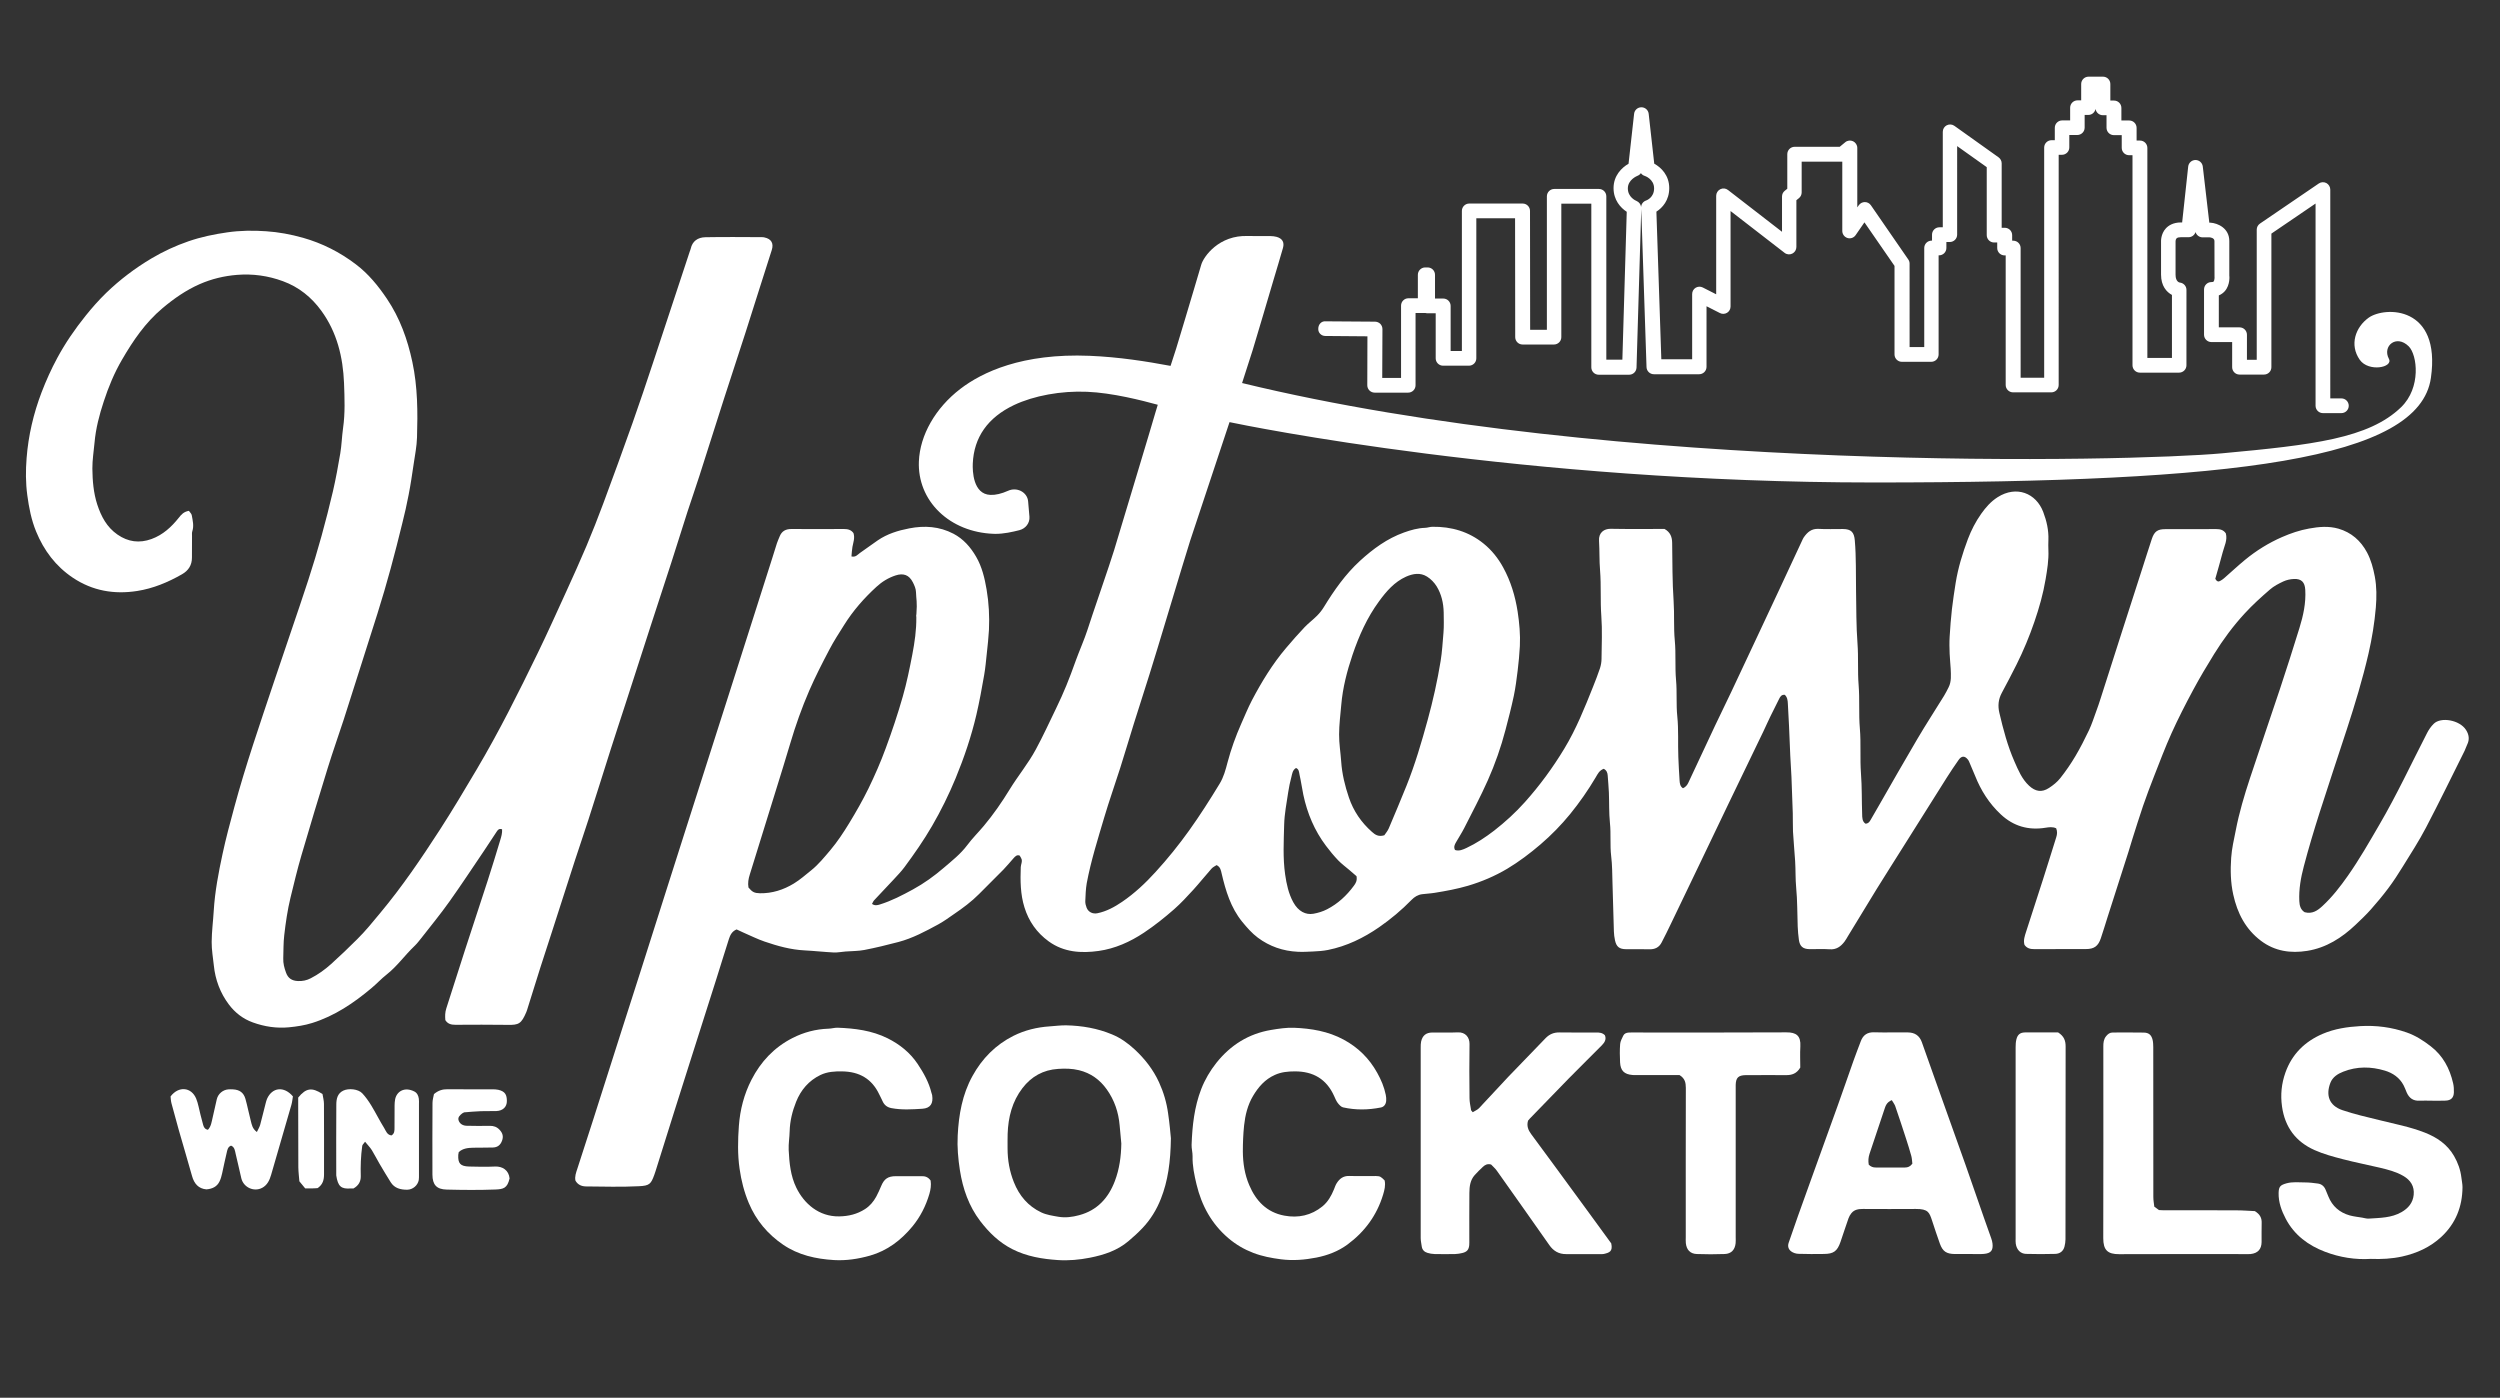 <?xml version="1.0" encoding="UTF-8"?> <svg xmlns="http://www.w3.org/2000/svg" xmlns:xlink="http://www.w3.org/1999/xlink" version="1.1" id="Layer_1" x="0px" y="0px" viewBox="0 0 360 201.27" style="enable-background:new 0 0 360 201.27;" xml:space="preserve"><rect x="0" y="0" width="360" height="201.27" fill="#333333" stroke="none"/> <style type="text/css"> .st0{fill:#FFFFFF;} </style> <path class="st0" d="M27.2,73.56c0.14,0.21,0.37,0.4,0.41,0.62c0.14,0.77,0.34,1.54,0.08,2.33c-0.07,0.21-0.04,0.46-0.04,0.7 c-0.01,1.02-0.02,2.05-0.01,3.07c0.01,1.11-0.52,1.9-1.44,2.42c-2.01,1.15-4.14,2.04-6.44,2.4c-3.31,0.52-6.43-0.01-9.26-1.9 c-2.48-1.66-4.18-3.93-5.3-6.66c-0.69-1.68-1.03-3.44-1.27-5.23c-0.24-1.78-0.24-3.57-0.1-5.33c0.25-3.25,0.99-6.42,2.16-9.49 c0.65-1.69,1.39-3.34,2.25-4.93c1.16-2.16,2.55-4.17,4.08-6.08c0.93-1.16,1.91-2.27,2.98-3.31c1.98-1.91,4.15-3.55,6.52-4.96 c1.69-1,3.45-1.82,5.31-2.46c1.82-0.63,3.7-1.02,5.6-1.29c1.85-0.27,3.73-0.29,5.59-0.16c1.79,0.12,3.57,0.45,5.31,0.94 c2.78,0.79,5.31,2.07,7.61,3.82c1.81,1.37,3.22,3.1,4.48,4.97c1.87,2.78,2.97,5.85,3.66,9.1c0.77,3.59,0.78,7.23,0.67,10.87 c-0.04,1.27-0.29,2.53-0.48,3.8c-0.22,1.49-0.44,2.99-0.73,4.47c-0.26,1.37-0.57,2.73-0.91,4.08c-1.06,4.35-2.21,8.68-3.56,12.95 c-0.76,2.42-1.53,4.83-2.3,7.24c-0.86,2.69-1.7,5.38-2.57,8.07c-0.76,2.33-1.58,4.63-2.3,6.96c-1.3,4.2-2.57,8.41-3.8,12.62 c-0.59,2.01-1.07,4.05-1.57,6.08c-0.43,1.78-0.69,3.58-0.9,5.41c-0.13,1.11-0.1,2.21-0.14,3.31c-0.03,0.72,0.15,1.39,0.39,2.05 c0.29,0.83,0.85,1.19,1.72,1.23c0.66,0.03,1.26-0.09,1.85-0.4c1.07-0.55,2.04-1.25,2.93-2.05c1.3-1.17,2.56-2.38,3.8-3.62 c1.18-1.17,2.22-2.46,3.28-3.74c3.16-3.79,5.92-7.86,8.59-11.99c1.83-2.84,3.56-5.74,5.28-8.65c3.23-5.45,6.05-11.11,8.82-16.81 c1.43-2.94,2.76-5.92,4.12-8.89c0.98-2.15,1.95-4.3,2.87-6.47c0.86-2.04,1.67-4.1,2.44-6.17c1.43-3.85,2.84-7.71,4.21-11.58 c1.03-2.91,2.01-5.84,2.98-8.77c1.76-5.31,3.51-10.62,5.26-15.93c0.05-0.14,0.11-0.27,0.14-0.41c0.23-1.04,0.99-1.61,2.11-1.63 c2.72-0.05,5.43-0.02,8.15-0.01c0.12,0,0.23,0.01,0.35,0.04c0.98,0.21,1.36,0.83,1.06,1.8c-0.56,1.78-1.14,3.55-1.7,5.33 c-0.69,2.16-1.36,4.33-2.06,6.49c-1.05,3.24-2.12,6.48-3.16,9.72c-1.18,3.66-2.33,7.32-3.5,10.98c-0.55,1.72-1.15,3.42-1.71,5.14 c-0.79,2.44-1.54,4.89-2.33,7.33c-0.97,3.02-1.97,6.03-2.95,9.05c-1.24,3.82-2.47,7.65-3.71,11.48c-0.68,2.1-1.38,4.2-2.05,6.31 c-1.08,3.39-2.13,6.78-3.22,10.16c-0.63,1.97-1.31,3.92-1.95,5.89c-1.12,3.44-2.21,6.88-3.32,10.31c-0.55,1.72-1.12,3.43-1.67,5.15 c-0.61,1.91-1.2,3.84-1.8,5.75c-0.07,0.22-0.13,0.45-0.22,0.66c-0.72,1.68-1.08,1.87-2.66,1.84c-2.51-0.04-5.03-0.02-7.54-0.01 c-0.59,0-1.1-0.1-1.46-0.67c-0.05-0.56-0.05-1.12,0.14-1.7c0.91-2.8,1.79-5.61,2.69-8.4c1.08-3.32,2.18-6.64,3.26-9.97 c0.63-1.94,1.22-3.89,1.81-5.84c0.16-0.51,0.31-1.04,0.27-1.57c-0.45-0.16-0.62,0.1-0.78,0.34c-0.62,0.92-1.21,1.85-1.83,2.77 c-1.65,2.43-3.26,4.89-4.97,7.29c-1.28,1.8-2.68,3.51-4.04,5.25c-0.32,0.41-0.65,0.83-1.03,1.19c-1.37,1.31-2.46,2.88-3.96,4.06 c-0.78,0.61-1.45,1.35-2.21,1.98c-2.56,2.15-5.3,4-8.53,5.01c-1.09,0.34-2.2,0.51-3.33,0.62c-1.8,0.17-3.52-0.09-5.21-0.7 c-1.42-0.51-2.56-1.4-3.45-2.58c-1.25-1.66-1.96-3.56-2.17-5.63c-0.12-1.13-0.32-2.25-0.31-3.38c0.01-1.51,0.21-3.01,0.3-4.52 c0.17-2.76,0.69-5.47,1.27-8.17c0.48-2.24,1.08-4.46,1.68-6.68c1.64-6.08,3.7-12.03,5.69-17.99c1.64-4.92,3.36-9.82,4.97-14.75 c1.37-4.2,2.54-8.47,3.55-12.78c0.42-1.81,0.75-3.64,1.06-5.47c0.2-1.2,0.23-2.43,0.4-3.63c0.31-2.15,0.22-4.32,0.14-6.47 c-0.15-3.75-1.01-7.33-3.27-10.43c-1.41-1.94-3.23-3.42-5.53-4.26c-2.14-0.79-4.35-1.09-6.61-0.91c-1.86,0.15-3.66,0.58-5.39,1.34 c-1.97,0.87-3.69,2.07-5.33,3.45c-2.48,2.08-4.25,4.68-5.85,7.44c-1.11,1.9-1.94,3.92-2.62,6c-0.64,1.93-1.15,3.9-1.33,5.94 c-0.11,1.24-0.32,2.49-0.31,3.73c0.02,1.74,0.16,3.49,0.7,5.16c0.56,1.71,1.37,3.27,2.92,4.34c1.53,1.06,3.15,1.27,4.89,0.64 c1.65-0.6,2.87-1.73,3.94-3.07C26.09,74.12,26.44,73.69,27.2,73.56z"></path> <g> <path class="st0" d="M168.61,163.91c-0.05,3.44-0.43,6.14-1.44,8.71c-0.62,1.58-1.51,3.03-2.69,4.26 c-0.62,0.65-1.29,1.26-1.98,1.84c-1.6,1.36-3.53,1.99-5.55,2.39c-1.52,0.3-3.06,0.44-4.6,0.34c-2.27-0.15-4.5-0.52-6.57-1.57 c-1.89-0.96-3.36-2.39-4.63-4.05c-1.64-2.16-2.5-4.63-2.92-7.29c-0.26-1.68-0.41-3.35-0.32-5.04c0.15-2.99,0.66-5.9,2.13-8.56 c1.38-2.51,3.33-4.49,5.9-5.78c1.62-0.81,3.38-1.24,5.2-1.36c0.81-0.05,1.62-0.17,2.43-0.15c2.25,0.05,4.46,0.43,6.55,1.3 c1.22,0.5,2.29,1.26,3.26,2.16c1.47,1.36,2.68,2.91,3.52,4.74c0.66,1.44,1.1,2.94,1.31,4.5 C168.42,161.76,168.54,163.17,168.61,163.91z M161.47,164.67c-0.08-0.87-0.17-1.73-0.24-2.6c-0.16-1.89-0.74-3.63-1.85-5.19 c-1-1.41-2.32-2.36-4-2.77c-0.99-0.24-1.99-0.26-3.01-0.19c-2.15,0.14-3.84,1.09-5.13,2.76c-1.49,1.94-2.06,4.2-2.14,6.61 c-0.02,0.7-0.01,1.4-0.01,2.1c0,1.67,0.29,3.3,0.91,4.85c0.77,1.94,2.04,3.45,3.95,4.35c0.77,0.36,1.6,0.47,2.43,0.62 c1.05,0.18,2.04,0.04,3.01-0.22c2.6-0.69,4.22-2.46,5.15-4.92C161.2,168.33,161.44,166.53,161.47,164.67z"></path> <path class="st0" d="M341.39,181.28c-2.22,0.14-4.45-0.21-6.6-1.03c-2.41-0.92-4.4-2.4-5.63-4.72c-0.61-1.16-1.07-2.39-1.04-3.75 c0.02-0.9,0.24-1.13,1.13-1.38c0.89-0.25,1.8-0.13,2.7-0.13c0.61,0,1.22,0.08,1.82,0.16c0.53,0.07,0.9,0.38,1.11,0.88 c0.14,0.32,0.27,0.65,0.4,0.97c0.57,1.42,1.62,2.33,3.08,2.74c0.58,0.16,1.19,0.22,1.79,0.32c0.31,0.05,0.63,0.16,0.94,0.14 c1.62-0.11,3.27-0.09,4.74-0.94c0.95-0.55,1.62-1.32,1.74-2.47c0.13-1.26-0.46-2.14-1.5-2.74c-1.04-0.61-2.21-0.9-3.37-1.18 c-1.78-0.42-3.58-0.77-5.35-1.23c-1.38-0.36-2.77-0.73-4.06-1.31c-2.69-1.2-4.26-3.29-4.68-6.27c-0.24-1.7-0.07-3.31,0.49-4.89 c0.94-2.65,2.79-4.47,5.35-5.57c1.73-0.74,3.55-1.01,5.43-1.12c2.3-0.13,4.51,0.16,6.67,0.91c1.27,0.44,2.4,1.16,3.47,1.99 c1.78,1.37,2.74,3.2,3.23,5.33c0.1,0.42,0.12,0.87,0.11,1.3c-0.02,0.78-0.41,1.17-1.2,1.2c-0.67,0.03-1.34,0.01-2.01,0.01 c-0.58,0-1.17-0.03-1.75,0c-0.91,0.05-1.49-0.39-1.84-1.19c-0.15-0.35-0.27-0.71-0.45-1.04c-0.58-1.1-1.56-1.76-2.69-2.1 c-2-0.6-4.02-0.63-5.99,0.15c-0.8,0.31-1.54,0.78-1.86,1.62c-0.68,1.79-0.17,3.27,1.73,3.92c1.73,0.59,3.52,0.99,5.3,1.43 c2.2,0.55,4.44,0.97,6.56,1.8c1.74,0.68,3.25,1.69,4.22,3.37c0.56,0.97,0.93,2,1.06,3.11c0.05,0.46,0.16,0.92,0.16,1.38 c-0.02,2.81-0.98,5.24-3.06,7.17c-1.6,1.48-3.52,2.35-5.64,2.82C344.43,181.26,342.96,181.34,341.39,181.28z"></path> <path class="st0" d="M212.07,160.16c0.34-0.21,0.68-0.34,0.91-0.58c1.38-1.46,2.74-2.94,4.11-4.41c0.06-0.06,0.12-0.13,0.18-0.19 c1.76-1.83,3.53-3.65,5.29-5.48c0.56-0.58,1.21-0.85,2.03-0.83c1.75,0.03,3.51,0.01,5.26,0.01c0.45,0,0.88,0.02,1.25,0.39 c0.25,0.57-0.02,1.03-0.43,1.45c-0.72,0.73-1.44,1.45-2.17,2.17c-0.87,0.87-1.74,1.73-2.6,2.61c-1.88,1.92-3.74,3.85-5.61,5.78 c-0.1,0.1-0.19,0.22-0.25,0.29c-0.23,0.76,0.03,1.37,0.44,1.93c1.15,1.57,2.31,3.14,3.47,4.71c1.65,2.25,3.3,4.51,4.95,6.76 c1.06,1.46,2.12,2.92,3.12,4.28c0.25,1.18-0.28,1.33-1.07,1.52c-0.17,0.04-0.35,0.02-0.52,0.02c-1.64,0-3.27-0.01-4.91,0 c-1.05,0.01-1.83-0.45-2.42-1.3c-2.51-3.57-5.02-7.14-7.55-10.7c-0.25-0.35-0.59-0.64-0.83-0.9c-0.55-0.15-0.89,0.06-1.2,0.35 c-0.4,0.38-0.81,0.77-1.17,1.18c-0.64,0.72-0.75,1.62-0.76,2.53c-0.02,2.25-0.01,4.5-0.01,6.75c0,0.26,0.01,0.53-0.01,0.79 c-0.06,0.67-0.33,0.98-0.99,1.14c-0.34,0.08-0.68,0.14-1.03,0.15c-0.99,0.02-1.99,0.02-2.98,0c-0.34-0.01-0.7-0.07-1.02-0.17 c-0.44-0.13-0.75-0.43-0.82-0.92c-0.05-0.4-0.15-0.8-0.15-1.21c-0.01-9.14-0.01-18.29,0-27.43c0-0.29,0-0.59,0.06-0.87 c0.2-0.87,0.71-1.29,1.61-1.3c1.23-0.02,2.46,0.04,3.68-0.02c1.1-0.05,1.69,0.73,1.68,1.66c-0.04,2.6-0.03,5.2,0,7.8 c0,0.55,0.12,1.09,0.21,1.64C211.78,159.86,211.9,159.94,212.07,160.16z"></path> <path class="st0" d="M272.37,148.67c0.79,0,1.58-0.01,2.37,0c1,0.01,1.66,0.46,2,1.39c0.63,1.75,1.24,3.51,1.87,5.27 c1.48,4.14,2.96,8.28,4.43,12.42c0.9,2.55,1.78,5.12,2.67,7.67c0.34,0.96,0.69,1.92,1.02,2.88c0.09,0.25,0.16,0.5,0.19,0.76 c0.11,0.99-0.22,1.41-1.22,1.5c-0.55,0.05-1.11,0.02-1.66,0.02c-0.85,0-1.69,0.01-2.54,0c-1.22-0.02-1.75-0.37-2.16-1.5 c-0.4-1.09-0.75-2.2-1.12-3.31c-0.39-1.17-0.55-1.69-2.34-1.68c-2.54,0.02-5.08,0.01-7.62,0c-0.63,0-1.23,0.08-1.66,0.61 c-0.18,0.22-0.32,0.48-0.42,0.75c-0.4,1.13-0.76,2.26-1.15,3.39c-0.46,1.33-0.99,1.72-2.38,1.73c-1.23,0.01-2.45,0.03-3.68-0.02 c-0.35-0.01-0.76-0.14-1.04-0.35c-0.39-0.29-0.54-0.73-0.36-1.25c0.46-1.29,0.89-2.59,1.35-3.88c0.61-1.73,1.24-3.45,1.86-5.18 c1.28-3.56,2.57-7.12,3.85-10.68c0.78-2.17,1.52-4.34,2.29-6.51c0.33-0.93,0.69-1.85,1.04-2.78c0.32-0.86,0.93-1.29,1.87-1.27 C270.68,148.68,271.52,148.67,272.37,148.67z M272.42,158.42c-0.76,0.3-0.91,0.86-1.08,1.37c-0.72,2.12-1.41,4.25-2.13,6.37 c-0.17,0.51-0.2,1.02-0.11,1.55c0.29,0.29,0.62,0.42,1.02,0.41c1.4-0.01,2.8,0,4.2,0c0.4,0,0.74-0.12,1.06-0.55 c-0.04-0.32-0.05-0.73-0.15-1.11c-0.23-0.84-0.49-1.67-0.76-2.5c-0.51-1.58-1.03-3.15-1.57-4.72 C272.79,158.98,272.6,158.73,272.42,158.42z"></path> <path class="st0" d="M199.39,169.99c0.15,0.74-0.03,1.38-0.22,2.03c-0.9,2.98-2.65,5.36-5.13,7.19c-1.33,0.98-2.86,1.56-4.47,1.88 c-1.69,0.33-3.37,0.47-5.11,0.25c-1.37-0.18-2.7-0.43-3.98-0.92c-1.31-0.5-2.51-1.2-3.59-2.12c-2.42-2.06-3.86-4.7-4.59-7.75 c-0.32-1.33-0.6-2.66-0.57-4.05c0.01-0.55-0.16-1.1-0.14-1.65c0.1-2.74,0.39-5.45,1.39-8.03c0.53-1.36,1.27-2.62,2.18-3.77 c2.04-2.56,4.65-4.2,7.89-4.74c1.08-0.18,2.2-0.35,3.29-0.31c2.48,0.1,4.91,0.5,7.15,1.71c2.09,1.13,3.69,2.72,4.83,4.78 c0.56,1,1,2.04,1.23,3.17c0.06,0.28,0.08,0.58,0.06,0.87c-0.04,0.47-0.3,0.86-0.77,0.95c-1.82,0.36-3.64,0.39-5.45-0.02 c-0.29-0.07-0.57-0.39-0.77-0.65c-0.22-0.3-0.36-0.66-0.52-1.01c-1.1-2.42-3-3.52-5.62-3.52c-1.01,0-1.98,0.09-2.9,0.51 c-1.42,0.63-2.38,1.74-3.15,3.04c-0.77,1.3-1.12,2.75-1.28,4.23c-0.13,1.24-0.18,2.5-0.18,3.75c0.01,1.67,0.26,3.31,0.92,4.85 c0.96,2.27,2.53,3.92,5.04,4.39c2.01,0.38,3.9-0.02,5.51-1.34c0.78-0.64,1.27-1.51,1.65-2.44c0.12-0.3,0.22-0.61,0.39-0.88 c0.41-0.65,0.94-1.07,1.79-1.05c1.28,0.04,2.57,0,3.85,0.01C198.75,169.37,198.83,169.42,199.39,169.99z"></path> <path class="st0" d="M134.01,170c0.1,0.68,0,1.3-0.18,1.93c-0.51,1.73-1.31,3.31-2.45,4.69c-1.63,1.96-3.58,3.47-6.1,4.19 c-1.7,0.48-3.42,0.74-5.17,0.64c-2.62-0.16-5.14-0.71-7.35-2.22c-2.21-1.51-3.88-3.49-4.93-5.98c-0.67-1.6-1.09-3.24-1.33-4.95 c-0.3-2.07-0.25-4.15-0.1-6.2c0.17-2.29,0.74-4.53,1.81-6.61c1.34-2.62,3.28-4.67,5.9-6.01c1.62-0.83,3.36-1.29,5.2-1.35 c0.43-0.01,0.87-0.15,1.3-0.14c2.49,0.09,4.94,0.4,7.2,1.52c1.74,0.87,3.24,2.06,4.34,3.71c0.86,1.29,1.61,2.63,1.98,4.15 c0.03,0.11,0.08,0.22,0.1,0.34c0.18,1.18-0.23,1.87-1.41,1.95c-1.48,0.09-2.97,0.19-4.45-0.09c-0.64-0.12-1.05-0.46-1.3-1.04 c-0.14-0.32-0.31-0.63-0.46-0.94c-1.06-2.25-2.87-3.27-5.31-3.31c-1.09-0.02-2.16,0.04-3.16,0.52c-1.68,0.81-2.82,2.16-3.5,3.86 c-0.54,1.35-0.89,2.76-0.93,4.24c-0.02,0.9-0.18,1.8-0.14,2.7c0.09,1.86,0.27,3.73,1.1,5.43c1.11,2.28,3.24,4.18,6.17,4.13 c1.35-0.02,2.59-0.32,3.72-1.05c0.7-0.45,1.23-1.08,1.62-1.8c0.26-0.49,0.49-0.99,0.7-1.5c0.43-1.05,0.98-1.44,2.14-1.44 c1.23,0,2.45,0.01,3.68,0C133.22,169.35,133.66,169.5,134.01,170z"></path> <path class="st0" d="M241.85,154.81c-1.36,0-2.79,0-4.22,0c-0.67,0-1.34,0-2.02,0c-0.18,0-0.35,0.01-0.53-0.01 c-1.19-0.1-1.73-0.62-1.79-1.82c-0.04-0.87-0.06-1.76,0.01-2.63c0.03-0.41,0.26-0.81,0.44-1.2c0.15-0.32,0.45-0.44,0.79-0.46 c0.29-0.02,0.58-0.01,0.88-0.01c7.28,0,14.55,0.02,21.83-0.02c1.42-0.01,2.1,0.48,2.01,2.03c-0.06,1.05-0.01,2.1-0.01,3.04 c-0.52,0.88-1.22,1.1-2.07,1.09c-1.69-0.02-3.39,0-5.08,0c-0.23,0-0.47,0-0.7,0c-1.07,0.02-1.42,0.36-1.45,1.41 c-0.01,0.35,0,0.7,0,1.05c0,6.95,0,13.91,0,20.86c0,0.29,0.02,0.59-0.01,0.88c-0.1,0.95-0.62,1.52-1.57,1.56 c-1.34,0.05-2.69,0.05-4.03,0c-0.95-0.04-1.47-0.61-1.57-1.57c-0.03-0.29-0.01-0.58-0.01-0.88c0-7.16-0.01-14.32,0.01-21.47 C242.75,155.93,242.66,155.31,241.85,154.81z"></path> <path class="st0" d="M310.22,173.76c0.27,0.2,0.46,0.34,0.67,0.49c0.22,0.01,0.45,0.03,0.68,0.03c3.51,0,7.01-0.01,10.52,0.01 c0.93,0,1.85,0.08,2.61,0.11c0.77,0.48,1.01,1.02,0.98,1.73c-0.03,0.9,0,1.81-0.01,2.72c-0.01,1.04-0.55,1.62-1.58,1.73 c-0.23,0.02-0.47,0.01-0.7,0.01c-6.08,0-12.15-0.02-18.23,0.01c-1.67,0.01-2.29-0.6-2.29-2.3c0.03-9.2,0.01-18.41,0.01-27.61 c0-0.54,0.04-1.03,0.4-1.48c0.26-0.32,0.54-0.53,0.95-0.53c1.49,0,2.98-0.02,4.47,0.01c0.73,0.01,1.11,0.34,1.28,1.07 c0.08,0.34,0.08,0.69,0.09,1.04c0,7.19,0,14.38,0.01,21.56C310.08,172.84,310.17,173.33,310.22,173.76z"></path> <path class="st0" d="M296.37,148.67c0.85,0.54,1.08,1.18,1.08,2.02c-0.02,9.26-0.01,18.52-0.02,27.78c0,0.34-0.06,0.69-0.14,1.03 c-0.17,0.68-0.67,1.04-1.33,1.06c-1.4,0.04-2.8,0.04-4.21,0c-0.8-0.02-1.35-0.59-1.48-1.46c-0.04-0.26-0.02-0.52-0.02-0.79 c0-9.17,0-18.34,0-27.52c0-0.37,0.02-0.76,0.11-1.12c0.17-0.69,0.54-0.99,1.24-1C293.23,148.66,294.83,148.67,296.37,148.67z"></path> </g> <g> <path class="st0" d="M36.99,163.01c0.19-0.41,0.38-0.7,0.47-1.02c0.28-1.03,0.52-2.07,0.79-3.1c0.06-0.22,0.11-0.44,0.2-0.65 c0.74-1.67,2.44-1.88,3.73-0.36c-0.06,0.35-0.1,0.8-0.22,1.22c-0.97,3.36-1.96,6.72-2.92,10.08c-0.22,0.78-0.57,1.49-1.29,1.87 c-1.17,0.62-2.67-0.04-3-1.37c-0.28-1.16-0.52-2.34-0.81-3.5c-0.11-0.45-0.13-0.99-0.67-1.21c-0.49,0.19-0.54,0.66-0.63,1.04 c-0.25,0.97-0.42,1.96-0.65,2.94c-0.09,0.41-0.2,0.82-0.39,1.2c-0.36,0.73-1.02,1.05-1.88,1.12c-1.13-0.1-1.76-0.81-2.07-1.93 c-0.62-2.22-1.28-4.42-1.91-6.63c-0.36-1.28-0.71-2.56-1.05-3.84c-0.09-0.34-0.1-0.7-0.13-0.98c1.15-1.53,2.98-1.36,3.68,0.29 c0.31,0.74,0.42,1.56,0.63,2.34c0.12,0.47,0.25,0.94,0.37,1.41c0.09,0.36,0.24,0.67,0.7,0.76c0.47-0.49,0.53-1.15,0.68-1.76 c0.22-0.88,0.38-1.77,0.6-2.65c0.19-0.78,0.88-1.35,1.66-1.41c0.23-0.02,0.46-0.01,0.68,0c0.93,0.05,1.52,0.46,1.78,1.36 c0.3,1.06,0.5,2.14,0.78,3.2C36.26,161.95,36.33,162.52,36.99,163.01z"></path> <path class="st0" d="M50.9,171.14c-0.18,0-0.31-0.01-0.44,0c-1.32,0.09-1.8-0.28-2.04-1.88c0-0.03,0-0.07,0-0.1 c0-3.38-0.02-6.77,0.01-10.15c0.01-0.79,0.17-1.56,1-1.96c0.77-0.37,2.16-0.24,2.74,0.39c0.48,0.51,0.9,1.11,1.27,1.71 c0.66,1.08,1.22,2.22,1.89,3.3c0.25,0.41,0.41,0.99,1.05,1.05c0.44-0.27,0.43-0.7,0.43-1.12c0-1.07,0-2.15,0.01-3.22 c0-0.29,0.03-0.58,0.08-0.87c0.23-1.14,1.36-1.83,2.76-1.12c0.4,0.2,0.59,0.6,0.65,1.04c0.04,0.26,0.02,0.52,0.02,0.78 c0,3.39,0,6.77,0,10.16c0,0.26,0.01,0.53-0.03,0.78c-0.14,0.75-0.84,1.38-1.67,1.39c-0.93,0-1.82-0.2-2.37-1.08 c-0.55-0.88-1.09-1.77-1.61-2.66c-0.38-0.64-0.71-1.32-1.1-1.95c-0.25-0.4-0.6-0.75-0.98-1.22c-0.19,0.27-0.39,0.42-0.41,0.6 c-0.1,0.74-0.17,1.48-0.2,2.22c-0.03,0.71-0.03,1.43-0.01,2.15C51.96,170.14,51.64,170.72,50.9,171.14z"></path> <path class="st0" d="M73.38,169.69c-0.32,1.42-0.9,1.55-2.03,1.6c-2.34,0.09-4.68,0.07-7.02,0.01c-1.46-0.03-2.05-0.69-2.06-2.14 c-0.01-3.45-0.01-6.89,0.01-10.34c0-0.44,0.14-0.88,0.21-1.27c0.61-0.52,1.23-0.71,1.95-0.7c2.15,0.02,4.29,0.01,6.44,0.01 c0.29,0,0.59,0.01,0.87,0.07c1.03,0.23,1.23,0.77,1.24,1.6c0.01,0.88-0.59,1.42-1.5,1.46c-0.75,0.03-1.5-0.01-2.24,0.02 c-0.84,0.03-1.68,0.11-2.42,0.17c-0.15,0.08-0.21,0.1-0.26,0.14c-0.34,0.27-0.7,0.57-0.52,1.05c0.19,0.51,0.65,0.73,1.16,0.74 c1.1,0.03,2.21,0.03,3.32,0.01c0.55-0.01,1.02,0.15,1.4,0.56c0.44,0.46,0.6,0.95,0.36,1.59c-0.24,0.65-0.68,0.95-1.31,0.97 c-0.94,0.04-1.89,0-2.83,0.03c-0.74,0.02-1.49,0.08-2.09,0.63c-0.02,0.14-0.06,0.27-0.07,0.4c-0.06,1.23,0.29,1.64,1.56,1.68 c1.23,0.03,2.47,0.06,3.71,0C72.35,167.92,73.27,168.52,73.38,169.69z"></path> <path class="st0" d="M42.94,158.05c1.12-1.38,1.98-1.51,3.5-0.51c0.06,0.42,0.21,0.92,0.21,1.42c0.02,3.38,0.01,6.75,0.01,10.13 c0,0.78-0.15,1.48-0.93,2c-0.21,0.01-0.5,0.04-0.79,0.04c-0.29,0.01-0.58,0-0.99,0c-0.22-0.26-0.46-0.56-0.84-1.02 c-0.04-0.55-0.14-1.29-0.15-2.02c-0.02-3.02-0.02-6.04-0.02-9.06C42.94,158.68,42.94,158.32,42.94,158.05z"></path> </g> <path class="st0" d="M355.1,105.1c-0.92-1.43-3.63-1.91-4.66-0.86c-0.38,0.38-0.71,0.85-0.95,1.33c-2.27,4.41-4.36,8.91-6.87,13.2 c-1.45,2.49-2.88,5-4.54,7.36c-1.09,1.55-2.25,3.05-3.65,4.34c-0.71,0.66-1.46,1.18-2.56,0.89c-0.57-0.35-0.74-0.93-0.77-1.61 c-0.08-1.71,0.22-3.37,0.65-5c0.68-2.59,1.45-5.15,2.26-7.7c1.28-4.03,2.63-8.03,3.94-12.05c1.17-3.6,2.27-7.22,3.12-10.91 c0.5-2.18,0.86-4.39,1.05-6.62c0.12-1.48,0.13-2.97-0.15-4.45c-0.23-1.21-0.54-2.38-1.12-3.47c-0.91-1.7-2.26-2.88-4.11-3.42 c-1.4-0.4-2.82-0.28-4.23-0.02c-1.35,0.24-2.64,0.68-3.9,1.23c-1.94,0.85-3.71,1.95-5.34,3.29c-1.03,0.85-2.01,1.77-3.02,2.65 c-0.17,0.15-0.37,0.28-0.58,0.39c-0.24,0.13-0.45,0.07-0.67-0.32c0.34-1.21,0.73-2.51,1.07-3.83c0.23-0.89,0.71-1.74,0.45-2.71 c-0.33-0.5-0.81-0.62-1.37-0.62c-2.45,0.01-4.91,0-7.36,0.01c-1.11,0-1.57,0.34-1.93,1.41c-0.49,1.47-0.94,2.94-1.42,4.41 c-0.96,3-1.93,5.99-2.89,8.98c-1.02,3.19-2.04,6.38-3.06,9.57c-0.2,0.64-0.42,1.28-0.65,1.9c-0.33,0.9-0.62,1.82-1.03,2.69 c-0.6,1.26-1.24,2.52-1.95,3.72c-0.65,1.1-1.38,2.16-2.17,3.16c-0.44,0.56-1.03,1.04-1.64,1.43c-1.04,0.68-1.95,0.52-2.86-0.32 c-1.04-0.97-1.56-2.24-2.11-3.49c-0.99-2.25-1.61-4.61-2.17-7c-0.24-1.02-0.15-1.95,0.34-2.87c0.73-1.36,1.45-2.73,2.14-4.11 c0.99-1.99,1.84-4.03,2.56-6.13c0.69-2.01,1.27-4.05,1.62-6.15c0.23-1.37,0.46-2.76,0.4-4.16c-0.02-0.5-0.02-0.99,0-1.49 c0.05-1.39-0.25-2.72-0.74-4.01c-1.03-2.73-3.86-3.86-6.56-2.15c-0.99,0.63-1.72,1.47-2.38,2.4c-0.79,1.12-1.42,2.34-1.91,3.63 c-0.77,2.05-1.41,4.13-1.76,6.29c-0.2,1.26-0.39,2.52-0.54,3.79c-0.15,1.33-0.25,2.66-0.33,3.99c-0.05,0.82-0.03,1.64,0,2.45 c0.02,0.73,0.12,1.45,0.15,2.17c0.03,0.9,0.13,1.82-0.3,2.66c-0.21,0.41-0.41,0.83-0.66,1.23c-1.28,2.08-2.62,4.13-3.86,6.24 c-1.84,3.11-3.62,6.26-5.42,9.39c-0.44,0.76-0.87,1.52-1.31,2.27c-0.15,0.25-0.31,0.5-0.72,0.51c-0.48-0.32-0.47-0.89-0.48-1.37 c-0.07-1.95-0.02-3.9-0.17-5.86c-0.16-2.15,0.02-4.31-0.16-6.47c-0.18-2.09-0.01-4.19-0.18-6.29c-0.16-1.97-0.01-3.96-0.16-5.94 c-0.19-2.53-0.17-5.07-0.21-7.61c-0.04-2.42,0.03-4.84-0.18-7.26c-0.1-1.17-0.52-1.62-1.7-1.63c-1.17-0.01-2.34,0.05-3.51-0.02 c-1.03-0.06-1.63,0.49-2.15,1.24c-0.1,0.14-0.16,0.31-0.24,0.47c-1.13,2.43-2.26,4.87-3.4,7.3c-0.89,1.9-1.78,3.8-2.67,5.7 c-1.38,2.93-2.75,5.86-4.13,8.79c-0.76,1.61-1.54,3.21-2.31,4.81c-0.48,1-0.94,2.01-1.41,3.01c-0.82,1.74-1.63,3.49-2.45,5.23 c-0.16,0.35-0.4,0.63-0.77,0.8c-0.42-0.27-0.46-0.7-0.49-1.09c-0.08-1.13-0.13-2.27-0.18-3.4c-0.08-1.95,0.05-3.9-0.15-5.86 c-0.18-1.73-0.02-3.49-0.18-5.24c-0.17-1.88,0-3.78-0.18-5.68c-0.18-1.88-0.04-3.78-0.17-5.68c-0.19-2.79-0.17-5.6-0.21-8.39 c-0.01-0.85-0.27-1.54-1.1-2c-2.54,0-5.14,0.03-7.74-0.02c-0.97-0.02-1.77,0.56-1.69,1.73c0.09,1.42,0.03,2.85,0.15,4.28 c0.17,2.18,0.02,4.37,0.18,6.56c0.15,2.04,0.05,4.09,0.03,6.13c0,0.46-0.08,0.93-0.22,1.37c-0.3,0.91-0.66,1.81-1.01,2.7 c-1.21,3.03-2.42,6.06-4.12,8.87c-1.66,2.75-3.55,5.33-5.69,7.72c-1.34,1.5-2.83,2.86-4.42,4.1c-1.25,0.96-2.56,1.83-3.99,2.5 c-0.52,0.24-1.06,0.49-1.65,0.29c-0.22-0.43-0.05-0.77,0.14-1.1c0.39-0.68,0.82-1.34,1.18-2.04c1.16-2.29,2.37-4.56,3.41-6.9 c1.04-2.34,1.89-4.77,2.54-7.25c0.43-1.63,0.85-3.26,1.2-4.91c0.25-1.19,0.4-2.4,0.55-3.61c0.14-1.18,0.26-2.37,0.32-3.55 c0.08-1.66-0.07-3.31-0.32-4.96c-0.35-2.24-0.99-4.37-2.08-6.36c-0.72-1.32-1.65-2.49-2.81-3.43c-2.14-1.74-4.65-2.47-7.39-2.43 c-0.34,0-0.69,0.14-1.03,0.15c-1.06,0.03-2.07,0.32-3.05,0.67c-2.43,0.87-4.47,2.37-6.35,4.09c-2.1,1.93-3.72,4.24-5.2,6.66 c-0.27,0.44-0.6,0.86-0.97,1.23c-0.57,0.58-1.24,1.07-1.8,1.66c-0.92,0.97-1.81,1.98-2.67,3c-1.95,2.3-3.51,4.86-4.91,7.52 c-0.58,1.11-1.05,2.28-1.56,3.42c-0.79,1.79-1.45,3.62-1.95,5.51c-0.28,1.07-0.56,2.14-1.15,3.1c-1.39,2.29-2.83,4.55-4.39,6.73 c-1.49,2.08-3.1,4.08-4.83,5.97c-1.45,1.6-3.03,3.08-4.82,4.3c-1.09,0.74-2.24,1.37-3.55,1.64c-0.67,0.14-1.31-0.16-1.56-0.8 c-0.11-0.29-0.2-0.62-0.19-0.93c0.04-0.87,0.06-1.75,0.21-2.6c0.6-3.21,1.59-6.32,2.51-9.44c0.71-2.4,1.55-4.76,2.31-7.15 c0.68-2.14,1.31-4.29,1.98-6.43c0.73-2.34,1.48-4.67,2.22-7c1.01-3.16,4.87-16.15,5.88-19.32c0.35-1.1,4.33-12.99,5.66-17.05 c2.47,0.52,42.25,8.69,92.74,8.69c52.14,0,78.59-3.31,80.26-15.06c1.49-10.43-6.63-10.32-8.96-8.67c-1.89,1.35-2.81,3.9-1.28,6.07 c1.28,1.8,4.86,1.1,4.19-0.15c-0.98-1.82,1.07-3.57,2.86-1.79c1.23,1.23,1.81,5.94-1.1,8.76c-4.66,4.51-12.71,5.43-25.78,6.64 c-13.04,1.2-87.21,2.99-141.12-10.12c0.71-2.23,1.45-4.51,1.53-4.76c0.71-2.31,2.26-7.61,2.95-9.93c0.47-1.59,0.96-3.18,1.41-4.77 c0.23-0.82-0.1-1.36-0.92-1.59c-0.28-0.08-0.57-0.1-0.86-0.11c-1.08-0.01-2.16-0.01-3.24-0.01c-4.21-0.18-6.42,2.98-6.75,4.13 c-0.29,1.01-0.71,2.41-1.01,3.41c-0.85,2.84-1.73,5.82-2.6,8.66c-0.12,0.38-0.43,1.34-0.81,2.5c-3.5-0.65-7.37-1.27-11.65-1.45 c-9.73-0.4-15.5,2.37-18.63,4.77c-3.58,2.75-5.81,6.65-5.96,10.44c-0.11,2.76,0.93,5.35,2.94,7.28c1.97,1.9,4.73,3.02,7.75,3.14 c0.11,0,0.22,0.01,0.33,0.01c1.22,0,2.42-0.27,3.45-0.53c0.91-0.23,1.52-1.04,1.45-1.93l-0.19-2.22c-0.05-0.65-0.46-1.21-1.07-1.51 c-0.56-0.27-1.23-0.28-1.8-0.02c-0.97,0.43-1.81,0.63-2.56,0.6c-2.52-0.1-2.58-3.47-2.54-4.5c0.16-3.8,2.16-6.64,5.94-8.44 c2.85-1.35,6.78-2.07,10.51-1.91c3.67,0.15,7.92,1.25,10.19,1.87c-0.19,0.58-0.31,1-0.34,1.12c-0.11,0.48-5.81,19.35-5.95,19.83 c-0.56,1.87-3.27,9.65-3.85,11.51c-0.37,1.17-1.22,3.14-1.63,4.28c-1.04,2.91-1.7,4.55-2.89,7.02c-0.98,2.02-1.83,3.89-2.9,5.87 c-1.09,2.03-2.56,3.79-3.76,5.75c-1.12,1.84-2.35,3.61-3.73,5.26c-0.79,0.94-1.66,1.8-2.39,2.78c-0.96,1.28-2.2,2.25-3.39,3.27 c-1.36,1.17-2.83,2.23-4.42,3.1c-1.54,0.84-3.09,1.65-4.77,2.17c-0.36,0.11-0.72,0.2-1.13-0.08c0.11-0.2,0.18-0.39,0.3-0.52 c0.93-1,1.88-1.99,2.82-3c0.53-0.58,1.09-1.15,1.55-1.77c1.42-1.92,2.78-3.87,3.98-5.94c1.29-2.22,2.42-4.52,3.4-6.89 c1.22-2.96,2.25-6,2.98-9.12c0.44-1.89,0.79-3.81,1.12-5.72c0.18-1.03,0.27-2.07,0.38-3.11c0.12-1.13,0.25-2.25,0.31-3.38 c0.09-1.95-0.01-3.9-0.34-5.83c-0.28-1.64-0.66-3.26-1.51-4.72c-0.8-1.38-1.82-2.55-3.26-3.31c-2.03-1.06-4.17-1.2-6.37-0.77 c-1.61,0.31-3.17,0.79-4.54,1.73c-0.86,0.59-1.7,1.22-2.56,1.81c-0.33,0.23-0.6,0.65-1.22,0.5c0.05-0.47,0.06-0.93,0.14-1.37 c0.12-0.65,0.38-1.29,0.15-1.99c-0.33-0.47-0.81-0.59-1.37-0.59c-2.51,0.01-5.03,0.02-7.54,0c-0.83-0.01-1.41,0.29-1.72,1.07 c-0.13,0.33-0.28,0.64-0.39,0.97c-0.24,0.72-0.45,1.45-0.68,2.17c-0.73,2.3-1.46,4.61-2.2,6.91c-1.33,4.16-2.65,8.33-3.98,12.49 c-0.83,2.61-1.67,5.22-2.5,7.82c-1.35,4.22-2.7,8.44-4.04,12.65c-0.81,2.55-1.62,5.11-2.44,7.66c-1.27,4-2.54,8-3.81,11.99 c-0.89,2.8-1.8,5.6-2.69,8.4c-1.38,4.33-2.76,8.66-4.14,12.99c-0.75,2.33-1.51,4.66-2.26,6.99c-0.19,0.58-0.41,1.16-0.27,1.74 c0.36,0.61,0.91,0.81,1.51,0.82c2.54,0.02,5.09,0.1,7.62-0.03c1.54-0.07,1.74-0.32,2.23-1.67c0.06-0.16,0.12-0.33,0.17-0.5 c0.91-2.89,1.81-5.78,2.72-8.67c0.71-2.25,1.42-4.5,2.14-6.75c1.31-4.11,2.61-8.22,3.92-12.33c0.6-1.89,1.17-3.78,1.78-5.67 c0.18-0.55,0.42-1.1,1.11-1.39c0.29,0.13,0.62,0.3,0.97,0.45c1.02,0.44,2.01,0.94,3.06,1.3c1.87,0.64,3.77,1.17,5.77,1.27 c1.39,0.07,2.78,0.23,4.17,0.3c0.57,0.03,1.16-0.1,1.73-0.14c0.9-0.07,1.81-0.05,2.69-0.22c1.65-0.32,3.29-0.72,4.92-1.15 c2.04-0.54,3.9-1.54,5.74-2.54c0.79-0.43,1.52-0.97,2.26-1.48c1.28-0.87,2.52-1.79,3.61-2.89c1.17-1.18,2.35-2.34,3.51-3.52 c0.51-0.52,0.96-1.09,1.45-1.63c0.24-0.26,0.47-0.54,0.89-0.38c0.33,0.56,0.35,0.61,0.27,1.05c-0.04,0.2-0.11,0.4-0.12,0.6 c-0.07,1.96-0.06,3.91,0.53,5.8c0.62,2.01,1.77,3.65,3.49,4.9c2.19,1.59,4.7,1.73,7.2,1.38c2.34-0.33,4.52-1.3,6.52-2.63 c1.53-1.02,2.96-2.16,4.34-3.37c0.98-0.86,1.88-1.84,2.77-2.81c0.9-0.99,1.73-2.04,2.62-3.04c0.2-0.23,0.51-0.36,0.73-0.51 c0.57,0.28,0.62,0.77,0.73,1.22c0.58,2.48,1.31,4.91,2.95,6.93c0.68,0.83,1.41,1.67,2.26,2.3c1.69,1.26,3.62,1.93,5.76,2.03 c0.73,0.04,1.44-0.01,2.16-0.04c0.72-0.03,1.46-0.08,2.17-0.22c2.7-0.54,5.14-1.73,7.38-3.28c1.67-1.16,3.24-2.47,4.67-3.94 c0.42-0.43,0.91-0.73,1.51-0.81c0.6-0.08,1.22-0.1,1.82-0.2c1.61-0.26,3.2-0.55,4.77-1.01c2-0.59,3.89-1.4,5.68-2.46 c1.7-1.02,3.27-2.21,4.78-3.5c1.56-1.34,2.98-2.79,4.27-4.37c1.36-1.67,2.59-3.44,3.69-5.3c0.27-0.46,0.51-0.99,1.15-1.22 c0.43,0.23,0.54,0.58,0.57,0.97c0.06,0.81,0.13,1.62,0.17,2.44c0.06,1.45,0,2.91,0.15,4.37c0.17,1.59-0.01,3.2,0.18,4.8 c0.16,1.3,0.15,2.61,0.19,3.92c0.07,2.3,0.12,4.6,0.2,6.91c0.01,0.43,0.07,0.87,0.16,1.29c0.2,0.93,0.62,1.27,1.59,1.28 c1.11,0.01,2.22-0.02,3.33,0.01c0.82,0.03,1.43-0.26,1.8-0.99c0.47-0.9,0.92-1.82,1.36-2.74c1.43-2.97,2.86-5.94,4.28-8.91 c1.32-2.76,2.64-5.53,3.97-8.29c1.68-3.5,3.38-6.99,5.06-10.49c0.34-0.71,0.65-1.43,1-2.14c0.41-0.84,0.83-1.68,1.25-2.51 c0.16-0.32,0.34-0.62,0.81-0.57c0.36,0.33,0.42,0.79,0.44,1.26c0.06,1.07,0.12,2.15,0.17,3.22c0.07,1.43,0.11,2.85,0.18,4.28 c0.05,1.02,0.12,2.03,0.17,3.05c0.07,1.75,0.13,3.49,0.19,5.24c0.03,0.88-0.01,1.75,0.03,2.63c0.08,1.42,0.22,2.84,0.31,4.26 c0.08,1.28,0.03,2.56,0.15,3.84c0.18,1.85,0.15,3.72,0.22,5.59c0.03,0.64,0.08,1.28,0.17,1.91c0.13,0.94,0.58,1.32,1.52,1.34 c0.96,0.02,1.93-0.05,2.89,0.02c0.98,0.08,1.61-0.39,2.15-1.09c0.19-0.25,0.35-0.54,0.51-0.81c1.38-2.26,2.75-4.53,4.14-6.79 c1.32-2.13,2.67-4.24,4-6.36c2.03-3.23,4.06-6.46,6.1-9.69c0.54-0.86,1.12-1.71,1.7-2.54c0.42-0.6,0.89-0.6,1.34-0.02 c0.07,0.09,0.13,0.2,0.17,0.3c0.29,0.67,0.58,1.34,0.85,2.01c0.84,2.12,2.03,4,3.7,5.56c1.82,1.71,3.98,2.33,6.44,1.93 c0.51-0.08,1.03-0.16,1.54,0.08c0.18,0.44,0.15,0.87,0.01,1.29c-0.64,2.03-1.26,4.06-1.91,6.08c-0.8,2.5-1.62,4.99-2.42,7.49 c-0.2,0.63-0.44,1.27-0.24,1.93c0.36,0.51,0.85,0.61,1.4,0.61c2.48-0.01,4.97,0,7.45-0.01c1.18,0,1.76-0.42,2.14-1.55 c0.34-1.02,0.66-2.05,0.98-3.08c1-3.13,2.01-6.27,3.01-9.4c0.2-0.61,0.37-1.23,0.56-1.84c0.51-1.58,0.99-3.17,1.53-4.74 c0.49-1.43,1.03-2.85,1.58-4.26c0.82-2.09,1.61-4.19,2.53-6.23c0.95-2.1,2-4.15,3.09-6.18c0.95-1.77,1.98-3.5,3.04-5.21 c1.29-2.08,2.75-4.05,4.41-5.85c1.12-1.22,2.36-2.34,3.62-3.43c0.56-0.49,1.26-0.85,1.94-1.17c0.46-0.21,1-0.33,1.51-0.35 c1.1-0.05,1.58,0.47,1.64,1.57c0.11,1.89-0.29,3.71-0.84,5.49c-0.9,2.92-1.83,5.83-2.79,8.73c-1.43,4.31-2.92,8.6-4.34,12.92 c-0.81,2.46-1.55,4.94-2.04,7.49c-0.26,1.31-0.57,2.62-0.66,3.95c-0.12,1.77-0.09,3.54,0.3,5.3c0.59,2.68,1.77,4.98,4,6.66 c2,1.5,4.27,1.82,6.65,1.44c2.74-0.44,4.99-1.88,6.97-3.76c0.76-0.72,1.52-1.44,2.21-2.22c0.87-0.98,1.71-1.99,2.49-3.03 c0.75-1,1.43-2.05,2.09-3.12c1.15-1.86,2.34-3.7,3.35-5.63c1.91-3.65,3.71-7.35,5.55-11.04c0.14-0.29,0.23-0.6,0.37-0.89 C355.64,106.5,355.54,105.78,355.1,105.1z M122.27,118.56c-0.82,1.34-1.69,2.66-2.7,3.86c-0.86,1.01-1.7,2.06-2.76,2.91 c-0.82,0.66-1.6,1.35-2.5,1.9c-1.5,0.91-3.12,1.43-4.88,1.4c-0.8-0.02-1.1-0.17-1.65-0.83c-0.11-0.63-0.01-1.25,0.19-1.87 c1.26-4.03,2.51-8.06,3.75-12.1c0.7-2.25,1.4-4.5,2.07-6.76c0.77-2.6,1.67-5.15,2.75-7.64c0.87-2,1.87-3.95,2.89-5.89 c0.63-1.21,1.38-2.36,2.11-3.52c1.29-2.07,2.88-3.88,4.67-5.52c0.8-0.74,1.72-1.3,2.76-1.64c1.13-0.37,1.95-0.06,2.48,0.99 c0.22,0.43,0.44,0.93,0.45,1.4c0.03,1.07,0.2,1.37,0.06,3.21c-0.05,0.13-0.02,0.29-0.01,0.44c0.02,1.81-0.24,3.6-0.58,5.37 c-0.39,2.02-0.8,4.05-1.37,6.03c-0.72,2.52-1.55,5.01-2.46,7.46c-0.72,1.97-1.57,3.9-2.48,5.78 C124.23,115.24,123.27,116.92,122.27,118.56z M194.95,127.56c-1.03,1.4-2.29,2.57-3.84,3.37c-0.61,0.32-1.3,0.53-1.98,0.65 c-1.1,0.19-2.17-0.33-2.9-1.66c-0.68-1.25-0.97-2.61-1.17-4c-0.34-2.38-0.2-4.78-0.14-7.17c0.04-1.56,0.35-3.11,0.58-4.66 c0.11-0.75,0.27-1.49,0.46-2.21c0.12-0.46,0.16-0.99,0.67-1.29c0.44,0.18,0.43,0.62,0.5,0.95c0.22,0.96,0.35,1.94,0.55,2.91 c0.57,2.68,1.61,5.16,3.27,7.36c0.54,0.72,1.12,1.42,1.74,2.07c0.48,0.5,1.05,0.92,1.58,1.37c0.37,0.32,0.75,0.64,1.07,0.92 C195.46,126.83,195.21,127.21,194.95,127.56z M207.86,91.12c-0.12,1.36-0.19,2.73-0.41,4.07c-0.47,2.87-1.1,5.7-1.87,8.5 c-0.88,3.2-1.81,6.38-3.05,9.47c-0.83,2.05-1.68,4.09-2.55,6.13c-0.17,0.39-0.46,0.72-0.64,0.99c-0.87,0.26-1.34-0.1-1.78-0.49 c-1.54-1.36-2.66-3-3.32-4.95c-0.57-1.68-0.99-3.4-1.11-5.18c-0.09-1.3-0.31-2.6-0.3-3.9c0-1.42,0.19-2.84,0.31-4.25 c0.21-2.48,0.83-4.87,1.62-7.21c0.93-2.74,2.1-5.37,3.82-7.71c1.05-1.44,2.21-2.79,3.89-3.55c1-0.44,2.05-0.62,3.02-0.01 c0.55,0.34,1.05,0.86,1.39,1.41c0.69,1.13,0.98,2.41,1.01,3.75C207.9,89.16,207.94,90.14,207.86,91.12z"></path> <path class="st0" d="M190.84,48.38l6.07,0.05l-0.02,7.05c0,0.58,0.47,1.06,1.06,1.06h4.83c0.58,0,1.06-0.47,1.06-1.06V45.07h1.36 c0.02,0,0.04,0,0.05,0c0.09,0.03,0.19,0.04,0.3,0.04h1.19v6.49c0,0.58,0.47,1.06,1.06,1.06h3.73c0.58,0,1.06-0.47,1.06-1.06V31.43 h5.58l0.02,17.12c0,0.58,0.47,1.06,1.06,1.06h4.52c0.58,0,1.06-0.47,1.06-1.06V29.33h4.32V52.9c0,0.58,0.47,1.06,1.06,1.06h4.39 c0.57,0,1.04-0.45,1.06-1.03l0.68-22.84l0.76,22.78c0.02,0.57,0.49,1.02,1.06,1.02h6.52c0.58,0,1.06-0.47,1.06-1.06V44.1l1.93,0.98 c0.33,0.17,0.72,0.15,1.03-0.04c0.31-0.19,0.5-0.53,0.5-0.9V30.39l7.78,6.02c0.32,0.25,0.75,0.29,1.11,0.11 c0.36-0.18,0.59-0.55,0.59-0.95v-6.74l0.37-0.3c0.25-0.2,0.39-0.5,0.39-0.82v-4.43h5.81c0.01,0,0.02,0,0.04,0v9.98 c0,0.46,0.3,0.87,0.74,1.01c0.44,0.14,0.92-0.03,1.18-0.41l1.27-1.84l4.33,6.27v12.75c0,0.58,0.47,1.06,1.06,1.06h4.23 c0.58,0,1.06-0.47,1.06-1.06V36.77h0.06c0.58,0,1.06-0.47,1.06-1.06v-0.86h0.49c0.58,0,1.06-0.47,1.06-1.06V21.04l4.26,3.03v9.79 c0,0.58,0.47,1.06,1.06,1.06h0.45v0.8c0,0.58,0.47,1.06,1.06,1.06h0.16v18.66c0,0.58,0.47,1.06,1.06,1.06h5.51 c0.58,0,1.06-0.47,1.06-1.06V22.29h0.47c0.58,0,1.06-0.47,1.06-1.06v-1.79h1.15c0.58,0,1.06-0.47,1.06-1.06v-1.83h0.53 c0.52,0,0.94-0.37,1.04-0.86c0.08,0.51,0.52,0.9,1.05,0.9h0.53v1.81c0,0.58,0.47,1.06,1.06,1.06h1.13v1.83 c0,0.58,0.47,1.06,1.06,1.06h0.49v30.25c0,0.58,0.47,1.06,1.06,1.06h5.65c0.58,0,1.06-0.47,1.06-1.06V41.74 c0-0.54-0.41-0.99-0.95-1.05c-0.03,0-0.62-0.08-0.62-1.13l0-4.79c0,0,0-0.29,0.14-0.44c0.13-0.14,0.41-0.17,0.62-0.17h1.11 c0.47,0,0.87-0.31,1.01-0.74c0.13,0.44,0.54,0.76,1.01,0.76l1.01,0c0.07,0,0.7,0.06,0.7,0.53l0.01,5.11c0.02,0.13,0,0.56-0.13,0.72 c-0.06,0.07-0.21,0.08-0.32,0.08c-0.58,0-1.06,0.47-1.06,1.06v6.52c0,0.58,0.47,1.06,1.06,1.06h2.99v3.62 c0,0.58,0.47,1.06,1.06,1.06h3.53c0.58,0,1.06-0.47,1.06-1.06V33.64l6.36-4.33v29.12c0,0.58,0.47,1.06,1.06,1.06h2.66 c0.58,0,1.06-0.47,1.06-1.06c0-0.58-0.47-1.06-1.06-1.06h-1.6V27.3c0-0.39-0.22-0.75-0.56-0.94c-0.35-0.18-0.77-0.16-1.09,0.06 l-8.48,5.78c-0.29,0.2-0.46,0.52-0.46,0.87v18.74h-1.41V48.2c0-0.58-0.47-1.06-1.06-1.06h-2.99v-4.6c0.39-0.16,0.67-0.4,0.86-0.61 c0.81-0.92,0.66-2.24,0.65-2.25v-4.97c0-1.82-1.61-2.58-2.75-2.65h-0.13l-0.94-8.08c-0.06-0.53-0.51-0.94-1.05-0.94c0,0,0,0,0,0 c-0.54,0-0.99,0.41-1.05,0.94l-0.87,8.05h-0.16c-1.15,0-1.82,0.46-2.18,0.85c-0.77,0.83-0.7,1.92-0.7,1.96v4.7 c0,1.63,0.79,2.51,1.57,2.93v9.07h-3.54V21.3c0-0.58-0.47-1.06-1.06-1.06h-0.49v-1.83c0-0.58-0.47-1.06-1.06-1.06h-1.13v-1.81 c0-0.58-0.47-1.06-1.06-1.06h-0.53V12.1c0-0.58-0.47-1.06-1.06-1.06h-2.08c-0.58,0-1.06,0.47-1.06,1.06v2.35h-0.53 c-0.58,0-1.06,0.47-1.06,1.06v1.83h-1.15c-0.58,0-1.06,0.47-1.06,1.06v1.79h-0.47c-0.58,0-1.06,0.47-1.06,1.06v33.14h-3.39V35.72 c0-0.58-0.47-1.06-1.06-1.06h-0.16v-0.8c0-0.58-0.47-1.06-1.06-1.06h-0.45v-9.28c0-0.34-0.17-0.66-0.44-0.86l-6.37-4.54 c-0.32-0.23-0.74-0.26-1.1-0.08c-0.35,0.18-0.57,0.54-0.57,0.94v13.75h-0.49c-0.58,0-1.06,0.47-1.06,1.06v0.86h-0.06 c-0.58,0-1.06,0.47-1.06,1.06v14.27h-2.11V37.96c0-0.21-0.06-0.42-0.19-0.6l-5.38-7.8c-0.2-0.29-0.52-0.46-0.87-0.46h0 c-0.35,0-0.67,0.17-0.87,0.45l-0.22,0.31v-8.56c0-0.41-0.24-0.78-0.61-0.96c-0.37-0.17-0.81-0.12-1.12,0.14l-0.8,0.66h-6.49 c-0.58,0-1.06,0.47-1.06,1.06v4.98l-0.37,0.3c-0.25,0.2-0.39,0.5-0.39,0.82v5.08l-7.78-6.02c-0.32-0.25-0.75-0.29-1.11-0.11 c-0.36,0.18-0.59,0.55-0.59,0.95v14.18l-1.93-0.98c-0.33-0.17-0.72-0.15-1.03,0.04c-0.31,0.19-0.5,0.53-0.5,0.9v9.4h-4.44 l-0.71-21.26c0.87-0.55,1.85-1.64,1.85-3.39c0-1.85-1.18-2.98-2.16-3.52l-0.8-7.18c-0.06-0.54-0.51-0.94-1.05-0.94 s-0.99,0.4-1.05,0.94l-0.8,7.19c-0.99,0.57-2.16,1.71-2.16,3.51c0,1.71,1,2.83,1.9,3.41l-0.63,21.29h-2.31V28.27 c0-0.58-0.47-1.06-1.06-1.06h-6.44c-0.58,0-1.06,0.47-1.06,1.06v19.22h-2.41l-0.02-17.12c0-0.58-0.47-1.06-1.06-1.06h-7.69 c-0.58,0-1.06,0.47-1.06,1.06v20.17h-1.62v-6.49c0-0.58-0.47-1.06-1.06-1.06h-1.19v-3.42c0-0.58-0.47-1.06-1.06-1.06h-0.35 c-0.58,0-1.06,0.47-1.06,1.06v3.38h-1.36c-0.58,0-1.06,0.47-1.06,1.06v10.41h-2.71l0.03-7.03c0-0.28-0.11-0.55-0.3-0.75 c-0.2-0.2-0.47-0.31-0.75-0.32l-7.13-0.05c-0.62-0.06-1.06,0.47-1.06,1.05C189.79,47.9,190.26,48.38,190.84,48.38z M235.79,25.32 c0.21-0.08,0.38-0.21,0.5-0.39c0.13,0.19,0.32,0.33,0.55,0.4c0.01,0,1.35,0.44,1.35,1.8c0,1.3-1.04,1.7-1.14,1.74 c-0.41,0.13-0.7,0.5-0.73,0.93c-0.05-0.38-0.3-0.71-0.66-0.86c-0.13-0.05-1.25-0.55-1.25-1.8C234.4,25.87,235.75,25.34,235.79,25.32 z"></path> </svg> 